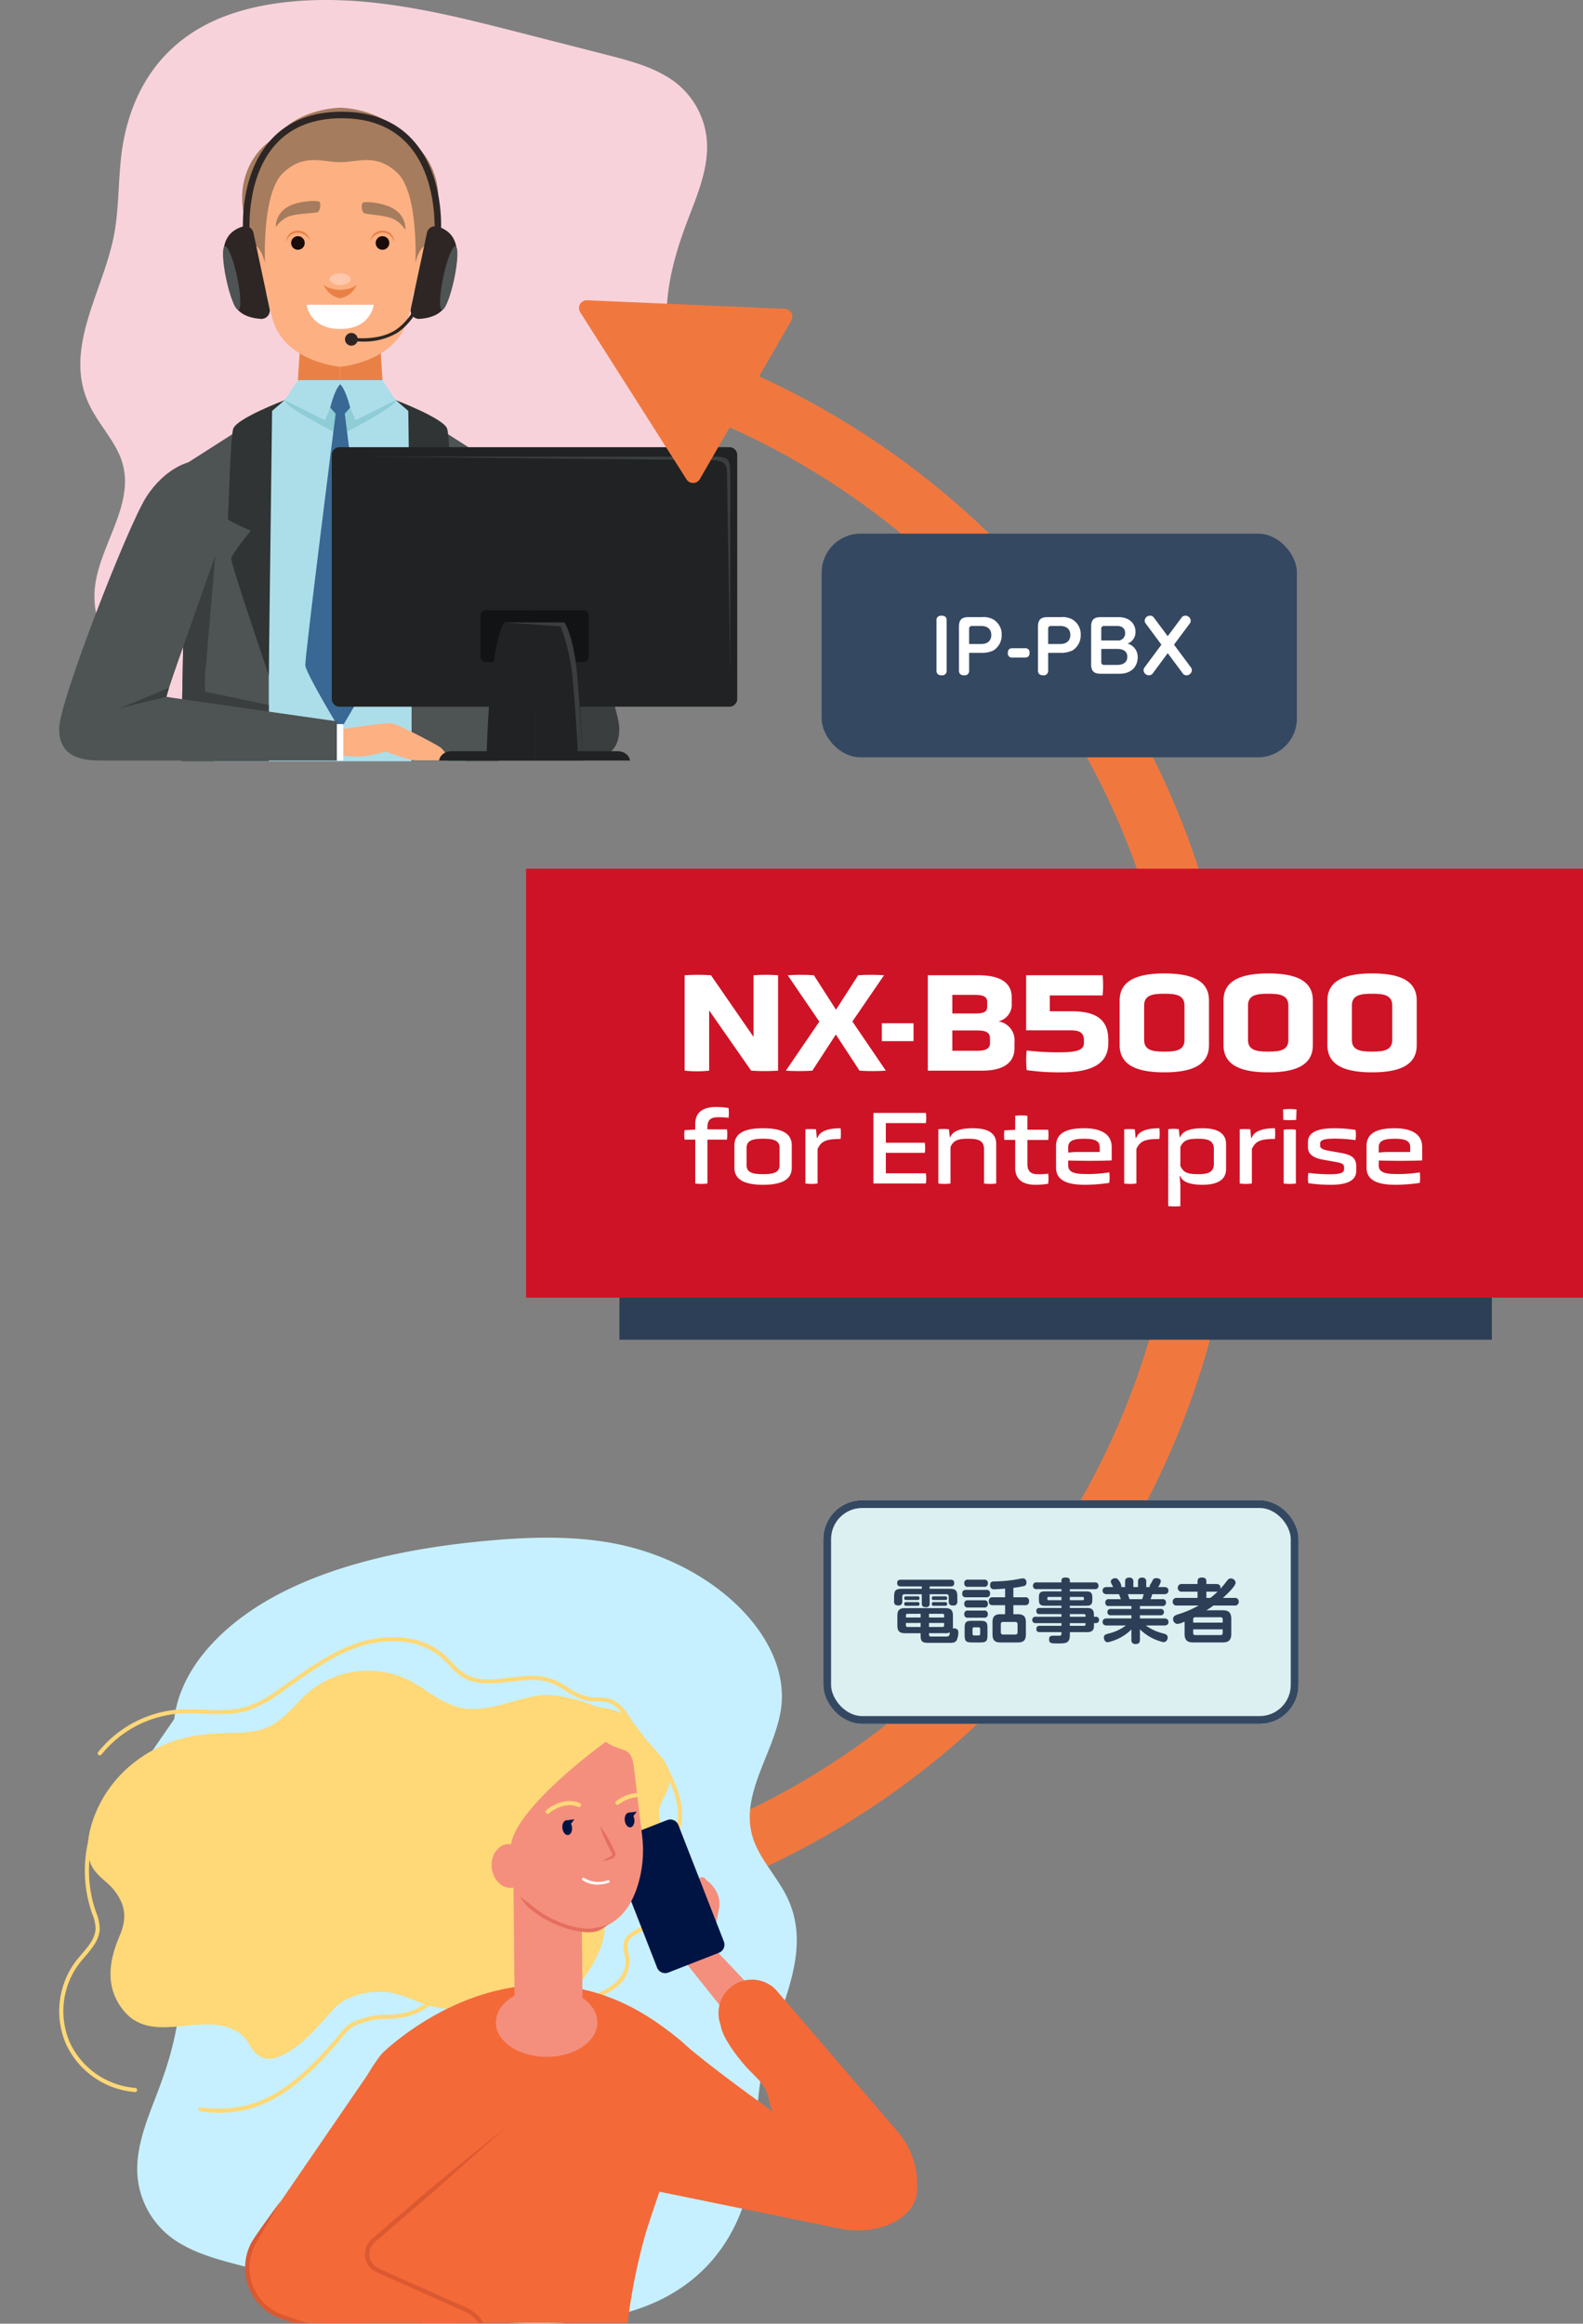 <svg height="597.133" viewBox="0 0 407.039 597.133" width="407.039" xmlns="http://www.w3.org/2000/svg" xmlns:xlink="http://www.w3.org/1999/xlink"><rect x="0" y="0" width="407.039" height="597.133" fill="#808080" stroke="none"/><clipPath id="a"><path d="m0 0h162.804v191.951h-162.804z"/></clipPath><clipPath id="b"><path d="m.157-.096h235v186h-235z"/></clipPath><clipPath id="c"><path d="m0 0h174.343v177.038h-174.343z"/></clipPath><clipPath id="d"><path d="m84.297 0h184.172v484.591h-184.172z"/></clipPath><clipPath id="e"><path d="m0 0h171.317v201.988h-171.317z"/></clipPath><clipPath id="f"><path d="m0 0h234.719v186.8h-234.719z"/></clipPath><clipPath id="g"><path d="m0 0h220.595v233.066h-220.595z"/></clipPath><g transform="translate(17423.273 -4063.433)"><g clip-path="url(#a)" transform="translate(-17402.619 4063.433)"><path d="m152.126 147.652c-1.516 12.759-12.38 23.973-26.921 31.223s-32.471 10.858-50.628 12.425c-9.266.8-18.817 1.085-28.13-.431-25.465-4.145-45.3-23.23-42.561-40.962 1.67-10.821 10.52-21.108 6.614-31.92-1.708-4.729-5.736-8.992-8.036-13.624-7.089-14.278 3.07-28.763 6.058-43.246 1.414-6.86 1.194-13.907 1.978-20.846 1.53-13.464 7.852-27.47 23.537-34.78 10.996-5.122 25.285-6.258 38.933-5.048s26.9 4.58 40 7.927l21.915 5.6c5.422 1.384 10.98 2.823 15.46 5.445a21.018 21.018 0 0 1 10.819 18.658c-.1 6.78-3.026 13.224-5.434 19.683-4.338 11.635-7.056 24.02-2.938 36.1 2.267 6.654 6.544 13.013 8.614 19.688a30.579 30.579 0 0 1 -4.037 26.513z" fill="#f8d2db"/></g><g clip-path="url(#b)" transform="translate(-17423.432 4073.142)"><g clip-path="url(#c)" transform="translate(15.383 17.966)"><path d="m73.036 43.715s6.024 1.455 10.784 8.874 22.257 52.352 22.4 59.351-4.9 8.4-10.64 8.4h-60.753v-10.081s43.393-6.159 43.814-6.3-11.759-33.644-11.759-33.644-8.267-23.575 6.155-26.6" fill="#3a3e3f" transform="translate(37.787 47.43)"/><path d="m86.053 138.734 5.871-85.534s-20.752-15.135-25.055-17.394-12.612 3.816-12.612 3.816-8.309-6.071-12.614-3.816-25.056 17.394-25.056 17.394l5.871 85.535z" fill="#acdeea" transform="translate(17.997 38.304)"/><path d="m34.653 33.582v14.138s14.572-7.35 14.293-8.995-14.293-5.144-14.293-5.144" fill="#8eccd6" transform="translate(37.598 36.436)"/><path d="m34.653 28.8v9.973h10.875l-.571-8.922z" fill="#e98146" transform="translate(37.598 31.246)"/><path d="m34.653 33.582v1.051l3.934 9.239 10.358-5.146-3.417-5.144z" fill="#acdeea" transform="translate(37.598 36.436)"/><path d="m66 136.487c-.169-39.139-1.837-85.9-1.837-85.9l-20.704-13.212v99.112z" fill="#4e5354" transform="translate(47.153 40.551)"/><path d="m41.508 36.049 3.219 2.765.851 67.939s9.789-28.746 9.647-30.005-5.039-7.139-5.039-7.139 6.124-2.66 5.932-3.08-.611-20.437-1.382-23.1-13.227-7.383-13.227-7.383" fill="#303435" transform="translate(45.036 39.112)"/><path d="m42.093 33.582v14.138s-14.572-7.349-14.293-8.994 14.293-5.144 14.293-5.144" fill="#8eccd6" transform="translate(30.158 36.436)"/><path d="m40.312 28.8v9.973h-10.875l.571-8.922z" fill="#e98146" transform="translate(31.939 31.246)"/><path d="m63.146 15.576c-2.788-10.246-14.657-11.676-18.233-11.676s-15.444 1.43-18.233 11.676c-1.9 6.964-2.358 23.959.93 34.809s17.3 11.97 17.3 11.97 14.015-1.122 17.3-11.97 2.825-27.845.93-34.809" fill="#fdb082" transform="translate(27.338 4.229)"/><path d="m27.511 20.212s-1.02-4.283-2.877-3.14-1.954 4.091-.78 9.036 2.775 7.825 4.416 3.15a12.17 12.17 0 0 0 -.759-9.047" fill="#fdb082" transform="translate(25.045 18.312)"/><path d="m23.447 21.438s-.294-3.269.521-3.809 2.116 5.263 2.15 7.514a9.886 9.886 0 0 1 -.267 3.075 42.07 42.07 0 0 0 -.386-5.169 15.577 15.577 0 0 0 -1.465-4.781c-.2-.069-.619 1.524-.555 3.169" fill="#e98146" transform="translate(25.384 19.088)"/><path d="m24.171 23.666a5.539 5.539 0 0 1 -.35-2.275 5.355 5.355 0 0 1 .607-2.577l.094.411a8.319 8.319 0 0 0 -.35 4.441" fill="#e98146" transform="translate(25.846 20.413)"/><path d="m32.089 17.577a1.745 1.745 0 1 0 -1.745 1.7 1.721 1.721 0 0 0 1.745-1.7" fill="#190c09" transform="translate(31.032 17.229)"/><path d="m27.961 18.142s.7-2.467 3.009-2.467a3.5 3.5 0 0 1 3.146 2.056 2.98 2.98 0 0 0 -3.146-2.567c-2.869 0-3.009 2.977-3.009 2.977" fill="#e98146" transform="translate(30.337 16.453)"/><path d="m26.7 18.23a7.867 7.867 0 0 1 3.257-2.706c1.862-.811 6.709-.872 7.462-1.13s.965-2.358.488-2.719-5.75-.332-8.569 1.635a5.957 5.957 0 0 0 -2.638 4.92" fill="#a57c5d" transform="translate(28.968 12.473)"/><path d="m44.793 20.212s1.02-4.283 2.877-3.14 1.954 4.091.78 9.036-2.775 7.825-4.416 3.15a12.17 12.17 0 0 1 .759-9.047" fill="#fdb082" transform="translate(47.153 18.312)"/><path d="m47.277 21.438s.294-3.269-.521-3.809-2.116 5.263-2.15 7.514a9.886 9.886 0 0 0 .267 3.075 42.068 42.068 0 0 1 .386-5.169 15.577 15.577 0 0 1 1.464-4.781c.2-.069.619 1.524.555 3.169" fill="#e98146" transform="translate(48.395 19.088)"/><path d="m45.5 23.666a5.539 5.539 0 0 0 .35-2.275 5.341 5.341 0 0 0 -.609-2.577l-.092.411a8.319 8.319 0 0 1 .35 4.441" fill="#e98146" transform="translate(48.986 20.413)"/><path d="m39.033 17.577a1.745 1.745 0 1 1 1.745 1.7 1.721 1.721 0 0 1 -1.745-1.7" fill="#190c09" transform="translate(42.35 17.229)"/><path d="m44.548 18.142s-.7-2.467-3.009-2.467a3.5 3.5 0 0 0 -3.146 2.056 2.98 2.98 0 0 1 3.146-2.567c2.869 0 3.009 2.977 3.009 2.977" fill="#e98146" transform="translate(41.656 16.453)"/><path d="m48.531 18.781a7.883 7.883 0 0 0 -3.14-2.84c-1.829-.888-6.668-1.151-7.41-1.439s-.865-2.4-.375-2.738 5.759-.092 8.494 1.989a5.958 5.958 0 0 1 2.431 5.027" fill="#a57c5d" transform="translate(40.483 12.627)"/><path d="m36.89 23.212s-3.394-.119-4.3-1.451a5.769 5.769 0 0 0 4.3 3.615 5.766 5.766 0 0 0 4.3-3.615c-.9 1.332-4.3 1.451-4.3 1.451" fill="#e98146" transform="translate(35.361 23.61)"/><path d="m72.985 22.447c-.2-6.088-3.517-12.174-8.794-14.839-5.471-7.514-16.415-7.608-16.415-7.608s-10.942.094-16.416 7.608c-5.275 2.665-8.6 8.751-8.792 14.839s2.638 12.935 2.638 12.935 1.822-.786 3.223 4.472c0 0-.838-17.779 4.593-23.02s10.162-2.834 14.754-2.834 9.324-2.408 14.755 2.831 4.591 23.02 4.591 23.02c1.4-5.258 3.225-4.472 3.225-4.472s2.834-6.847 2.638-12.935" fill="#a57c5d" transform="translate(24.476)"/><path d="m38.764 21.929c0 .836-1.211 1.514-2.7 1.514s-2.7-.678-2.7-1.514 1.213-1.514 2.7-1.514 2.7.678 2.7 1.514" fill="#ffc7ab" transform="translate(36.191 22.15)"/><path d="m42.091 33.582v1.051l-3.934 9.239-10.357-5.146 3.417-5.144z" fill="#acdeea" transform="translate(30.161 36.436)"/><path d="m37.579 136.487v-99.112l-20.706 13.217s-1.67 46.756-1.839 85.9z" fill="#4e5354" transform="translate(16.312 40.551)"/><path d="m35.4 36.049-3.219 2.765-.851 67.939s-9.789-28.746-9.647-30.005 5.037-7.139 5.037-7.139-6.122-2.66-5.93-3.08.611-20.437 1.382-23.1 13.228-7.38 13.228-7.38" fill="#303435" transform="translate(22.556 39.112)"/><path d="m40.493 41.644 1.393-1.544s-1.055-4.547-2.562-6.017c-1.507 1.47-2.562 6.017-2.562 6.017l1.393 1.541s-7.944 62.571-7.8 64.67 8.974 16.636 8.974 16.636 8.834-14.537 8.974-16.636-7.8-64.67-7.8-64.67" fill="#386893" transform="translate(32.927 36.982)"/><path d="m47.541 16.315-4.158 19.509a2.158 2.158 0 0 0 2.256 2.6c2.66-.181 6.372-1.115 7.16-4.814 1.166-5.467 6.069-16.234-2.473-18.909a2.179 2.179 0 0 0 -2.786 1.61" fill="#2d2624" transform="translate(47.018 15.846)"/><path d="m50.6 25.541c-.961 4.508-2.366 8.027-3.14 7.862s-.621-3.953.338-8.459 2.366-8.029 3.14-7.862.623 3.951-.338 8.459" fill="#4e5354" transform="translate(50.959 18.527)"/><path d="m27.971 16.315 4.155 19.509a2.158 2.158 0 0 1 -2.256 2.6c-2.66-.181-6.372-1.115-7.16-4.814-1.166-5.467-6.069-16.234 2.473-18.909a2.181 2.181 0 0 1 2.788 1.61" fill="#2d2624" transform="translate(21.975 15.846)"/><path d="m21.03 25.541c.961 4.508 2.366 8.027 3.14 7.862s.621-3.953-.338-8.459-2.366-8.029-3.14-7.862-.623 3.951.338 8.459" fill="#4e5354" transform="translate(21.914 18.527)"/><g fill="#2d2624"><path d="m22.713 31.258c-.046-.6-1.026-14.724 7.291-23.7 4.339-4.687 10.413-7.064 18.044-7.064s13.723 2.377 18.093 7.064c8.365 8.976 7.475 23.1 7.433 23.7l-1.674-.123c.01-.138.876-14-7-22.439-4.034-4.328-9.7-6.521-16.852-6.521s-12.802 2.195-16.811 6.525c-7.821 8.446-6.862 22.295-6.849 22.434z" transform="translate(24.581 .536)"/><path d="m38.984 33.974a19.774 19.774 0 0 1 -2.984-.206l.138-.828c.063.01 6.672 1.053 11.342-1.97a15.284 15.284 0 0 0 5.411-6.889l.79.279a15.883 15.883 0 0 1 -5.744 7.316 16.771 16.771 0 0 1 -8.955 2.3" transform="translate(39.062 26.127)"/><path d="m38.516 29.4a1.635 1.635 0 1 0 -1.635 1.635 1.635 1.635 0 0 0 1.635-1.635" transform="translate(38.243 30.124)"/></g><path d="m39.141 24.282h-8.624s.686 6.24 8.624 6.24 8.624-6.24 8.624-6.24z" fill="#fff" transform="translate(33.111 26.345)"/><path d="m34.241 77.622s12.633-2.069 14.243-1.722 9.877 4.618 12.024 5.948a4.726 4.726 0 0 1 2.218 3.609h-8.678a63.213 63.213 0 0 1 -7.174-2.314c-3.394.769-6.584 2.1-12.633.63z" fill="#fdb082" transform="translate(37.151 82.311)"/><path d="m135.865 41.842h-100.246a2 2 0 0 0 -2 2.006v62.675a2 2 0 0 0 2 2.006h100.246a2.005 2.005 0 0 0 2.006-2.006v-62.675a2.007 2.007 0 0 0 -2.006-2.006" fill="#202223" transform="translate(36.472 45.398)"/><path d="m37.307 43.012h90.812a7.026 7.026 0 0 1 2.318.25c.563.315 1.628.188 1.628 3.509v52.389s-.792-49.881-.834-51.72-.169-3.426-3.636-3.509-90.288-.919-90.288-.919" fill="#3a3e3f" transform="translate(40.478 46.661)"/><path d="m65.861 65.483v-3.534h-12.572a1.341 1.341 0 0 0 -1.341 1.341v10.616a1.341 1.341 0 0 0 1.341 1.341h6.449z" fill="#121314" transform="translate(56.363 67.214)"/><path d="m58.621 65.483v-3.534h12.572a1.341 1.341 0 0 1 1.341 1.341v10.616a1.341 1.341 0 0 1 -1.341 1.341h-6.448z" fill="#121314" transform="translate(63.603 67.214)"/><path d="m71.4 63.445v35.489h-24.561s.315-2.417 3.411-2.417h8.872s.578-26.458 4.462-33.072z" fill="#202223" transform="translate(50.82 68.837)"/><path d="m58.621 63.445v35.489h24.565s-.315-2.417-3.411-2.417h-8.875s-.578-26.458-4.462-33.072z" fill="#202223" transform="translate(63.603 68.837)"/><path d="m54.87 63.445h15.475s2.448 3.378 3.344 13.865 1.286 19.207 1.286 19.207h-1.165s-.684-12.017-1.366-19.109a52.178 52.178 0 0 0 -3.044-12.956z" fill="#3a3e3f" transform="translate(59.533 68.837)"/><path d="m33.183 43.715s-6.024 1.455-10.783 8.874-22.258 52.352-22.4 59.351 4.9 8.4 10.64 8.4h60.75v-10.081s-43.39-6.159-43.811-6.298 11.759-33.646 11.759-33.646 8.267-23.575-6.155-26.6" fill="#4e5354" transform="translate(0 47.43)"/><path d="m0 0h1.668v9.374h-1.668z" fill="#fff" transform="translate(71.392 158.397)"/><path d="m15.418 78.671 8.269-23.494s-1.993 23.469-2.414 28.439a37.537 37.537 0 0 0 -.209 6.578l16.371 3.43v1.708l-22.272-3.2z" fill="#3a3e3f" transform="translate(16.453 59.866)"/><path d="m19.748 73.831s-12.737 3.008-12.529 3.079 13.19-5.425 13.19-5.425z" fill="#3a3e3f" transform="translate(7.83 77.56)"/></g></g><g clip-path="url(#d)" transform="translate(-17340.297 4100.044)"><g fill="none" transform="translate(-186.208 41.13)"><path d="m210.887 0c116.469 0 210.886 94.417 210.886 210.887s-94.417 210.886-210.886 210.886-210.887-94.417-210.887-210.886 94.417-210.887 210.887-210.887z"/><path d="m210.887 15c-108.012 0-195.887 87.874-195.887 195.887 0 108.012 87.874 195.887 195.887 195.887 108.012 0 195.887-87.874 195.887-195.887 0-108.012-87.874-195.887-195.887-195.887m0-15c116.469 0 210.887 94.417 210.887 210.887 0 116.469-94.417 210.887-210.887 210.887-116.469 0-210.887-94.417-210.887-210.887 0-116.469 94.417-210.887 210.887-210.887z" fill="#f0783f"/></g></g><g clip-path="url(#e)" transform="translate(-17389.715 4458.579)"><path d="m11.236 46.615c1.6-13.427 13.027-25.227 28.329-32.855s34.169-11.426 53.276-13.073c9.749-.84 19.8-1.142 29.6.453 26.8 4.362 47.665 24.446 44.786 43.1-1.757 11.387-11.07 22.212-6.96 33.589 1.8 4.977 6.036 9.462 8.456 14.337 7.46 15.022-3.23 30.261-6.374 45.5-1.489 7.219-1.257 14.635-2.086 21.937-1.61 14.168-8.263 28.906-24.768 36.6-11.566 5.391-26.6 6.585-40.963 5.312s-28.3-4.82-42.093-8.34l-23.06-5.889c-5.706-1.456-11.554-2.971-16.268-5.729a22.118 22.118 0 0 1 -11.386-19.628c.111-7.136 3.185-13.916 5.718-20.712 4.564-12.243 7.425-25.276 3.092-37.992-2.386-7-6.886-13.694-9.064-20.718a32.18 32.18 0 0 1 4.248-27.9z" fill="#c6f0ff"/></g><g clip-path="url(#f)" transform="translate(-17418 4473.565)"><g clip-path="url(#g)" transform="translate(9.951 10.558)"><g fill="#ffd878"><path d="m104.544 97.673a.533.533 0 0 1 -.067-1.062 145.426 145.426 0 0 0 25.288-5.626 21.316 21.316 0 0 0 7.112-3.36c1.715-1.4 3.423-3.857 3.072-6.569a11.8 11.8 0 0 0 -.239-1.2 6.882 6.882 0 0 1 -.264-2.528c.333-2.406 2.539-3.471 4.672-4.5 1.717-.83 3.492-1.687 4.191-3.22.682-1.495.182-3.167-.346-4.937a16.192 16.192 0 0 1 -.717-3.15c-.284-3.181 1.4-5.93 3.033-8.588a25.127 25.127 0 0 0 2.53-4.88c1.979-5.841-.97-12.052-4.161-17.912a.534.534 0 0 1 .938-.51c3.3 6.068 6.35 12.515 4.233 18.765a25.924 25.924 0 0 1 -2.632 5.1c-1.61 2.626-3.132 5.106-2.88 7.937a15.4 15.4 0 0 0 .678 2.938c.561 1.882 1.142 3.826.294 5.686-.858 1.883-2.81 2.825-4.7 3.737-1.965.949-3.823 1.847-4.078 3.686a6 6 0 0 0 .246 2.14 12.689 12.689 0 0 1 .258 1.3 8.644 8.644 0 0 1 -3.456 7.532 22.168 22.168 0 0 1 -7.461 3.548 146.481 146.481 0 0 1 -25.474 5.667.514.514 0 0 1 -.07 0" transform="translate(5.646 1.594)"/><path d="m39.323 119.522a35.647 35.647 0 0 1 -4.883-.348.534.534 0 0 1 -.455-.6.543.543 0 0 1 .6-.455c14.253 1.973 23.531-4.933 33.869-16.711.691-.788 1.221-1.44 1.673-2 1.739-2.142 2.388-2.944 6.258-4.236a22.073 22.073 0 0 1 5.977-.843 27.911 27.911 0 0 0 4.5-.463c7.045-1.522 11.582-8.148 15.626-14.8l7.486-12.317c.969-1.593 1.818-3.152 1.585-4.716-.382-2.54-3.257-3.827-6.168-4.927-1.936-.732-6.385-2.835-5.9-6.575a.534.534 0 0 1 1.058.137c-.4 3.068 3.9 4.938 5.221 5.439 2.371.9 6.34 2.4 6.845 5.767.287 1.917-.654 3.662-1.726 5.427l-7.486 12.318c-4.164 6.853-8.854 13.678-16.314 15.29a28.676 28.676 0 0 1 -4.677.486 20.88 20.88 0 0 0 -5.691.79c-3.575 1.193-4.083 1.821-5.768 3.9-.46.565-1 1.229-1.7 2.028-9.357 10.66-17.885 17.413-29.934 17.413" transform="translate(1.845 2.718)"/><path d="m138.5 19c2.313 1.51 3.713 4.036 5.458 6.178 2.761 3.387 6.808 6.7 6.252 11.035-.39 3.042-3.1 5.62-2.755 8.667a20.186 20.186 0 0 1 .389 2.386c-.018 2.009-1.858 3.451-3.48 4.637-2.522 1.842-5.152 4.223-5.27 7.344-2.863-1.416-3.921-5.051-3.69-8.238s1.419-6.237 1.742-9.416-.5-6.827-3.226-8.486c-1.65-1-3.832-1.18-5.1-2.639-1.717-1.982-.759-5.024.279-7.433a3.291 3.291 0 0 1 -4.1-2.6c-.719-5.791 11.001-3.071 13.501-1.435" transform="translate(6.784 .918)"/><path d="m123.144 14.517c-6.9.963-13.671 4.694-20.462 3.148-4.99-1.135-8.869-4.919-13.448-7.179a23.876 23.876 0 0 0 -25.242 3.022c-3.562 2.993-6.278 7.1-10.51 9.076-3.655 1.7-7.874 1.539-11.917 1.672-1.716.056-3.442.179-5.162.377-12.265 1.412-23.083 9.132-27.616 20.619-.327.827-.62 1.666-.872 2.522-1.07 3.627-1.651 8.321.668 11.594 1.429 2.014 3.648 3.313 5.174 5.262 3.051 3.895 3.257 7.319 1.39 11.711-2.407 5.664-3.656 11.759-.247 17.391 7.47 12.341 21.507.885 31.2 7.683 1.908 1.339 2.311 3.179 3.8 4.8 2.836 3.091 6.455 1.415 9.337-.463 4.078-2.657 7.28-6.524 10.5-10.111a15.872 15.872 0 0 1 3.3-2.8 19.016 19.016 0 0 1 9.2-2.115c4.617-.115 8.782 2.549 13.243 3.728a21.125 21.125 0 0 0 12.884-.705c4.938-1.905 9.883-5.755 14.928-4.143 1.427.457 2.719 1.34 4.2 1.559 3.448.507 6.255-2.611 8.113-5.519 2.933-4.588 5.427-10.1 3.856-15.3-1.477-4.879-6.4-9.352-4.611-14.13 1.074-2.877 4.2-4.377 6.414-6.53a12.564 12.564 0 0 0 3.78-8.819 8.328 8.328 0 0 1 .324-3.33 10.334 10.334 0 0 1 1.979-2.432c10.653-12.136-15.603-21.787-24.203-20.588" transform="translate(.379 .444)"/><path d="m146.98 30.793a10.79 10.79 0 0 0 -1.779-3.574q-1.347-2.029-2.693-4.058a12.267 12.267 0 0 0 -2.749-3.244c-1.983-1.465-4.662-1.671-7.179-1.713-2.5-.042-7.883-1.166-10.377-1-4.533.3-9.186 2.368-13.3 4.272s-4.786 4.985-6.171 9.165c-.868 2.623-.616 5.9 1.659 7.514a8.045 8.045 0 0 0 3.282 1.183 26.1 26.1 0 0 0 10.935-.383c3-.755 5.873-2.045 8.938-2.493a16.427 16.427 0 0 1 13.579 4.276 6.146 6.146 0 0 0 2.94 2.045c3.084.547 1.82-3.192 1.953-4.644.226-2.464 1.5-4.846.961-7.347" transform="translate(5.552 .933)"/><path d="m9.935 30.389a.534.534 0 0 1 -.417-.866 29.526 29.526 0 0 1 20.714-10.923 58.542 58.542 0 0 1 6.581.028c3.815.159 7.42.309 10.9-.762a30.121 30.121 0 0 0 8.174-4.458c.833-.58 1.663-1.167 2.494-1.754 5.544-3.914 11.275-7.966 17.809-10.154 6.754-2.256 16.255-2.568 22.665 3.335.577.53 1.121 1.107 1.646 1.664a17.424 17.424 0 0 0 2.93 2.678c3.382 2.248 7.516 1.756 11.891 1.235 3.689-.439 7.5-.892 10.96.376a22.956 22.956 0 0 1 4.063 2.14 14.974 14.974 0 0 0 5.426 2.441 15.249 15.249 0 0 0 2.123.124 10.414 10.414 0 0 1 3.522.458 9.439 9.439 0 0 1 4.187 3.774 38.919 38.919 0 0 1 4.824 9.549.533.533 0 1 1 -1.008.346 37.87 37.87 0 0 0 -4.694-9.287 8.509 8.509 0 0 0 -3.678-3.381 9.43 9.43 0 0 0 -3.168-.391 16.563 16.563 0 0 1 -2.271-.137 15.989 15.989 0 0 1 -5.824-2.586 22.171 22.171 0 0 0 -3.869-2.047c-3.221-1.181-6.9-.743-10.468-.318-4.374.522-8.9 1.06-12.607-1.405a18.386 18.386 0 0 1 -3.115-2.838c-.512-.543-1.043-1.1-1.593-1.612-6.067-5.585-15.139-5.267-21.605-3.104-6.383 2.135-12.049 6.142-17.527 10.015q-1.249.884-2.5 1.759a31.013 31.013 0 0 1 -8.469 4.6c-3.658 1.126-7.523.965-11.263.809a57.93 57.93 0 0 0 -6.461-.031 28.442 28.442 0 0 0 -19.953 10.52.534.534 0 0 1 -.417.2" transform="translate(.51)"/><path d="m19.508 115.106a21.429 21.429 0 0 1 -17.752-12.306 21.424 21.424 0 0 1 2.59-21.415c.45-.577.937-1.146 1.426-1.718 1.756-2.053 3.573-4.175 3.581-6.713a10.931 10.931 0 0 0 -.86-3.654l-.226-.638a33.465 33.465 0 0 1 9.333-35.262.533.533 0 1 1 .7.8 32.375 32.375 0 0 0 -9.023 34.115l.221.628a11.893 11.893 0 0 1 .924 4.013c-.009 2.931-1.956 5.205-3.838 7.4-.48.56-.955 1.116-1.395 1.681a20.329 20.329 0 0 0 -2.46 20.322 20.327 20.327 0 0 0 16.813 11.681.534.534 0 0 1 -.034 1.066" transform="translate(0 1.806)"/></g><path d="m46.79 227.554h14.039l11.071-41.689c4.217-15.882 8.438-31.783 11.734-47.682 1.708-8.242 3.177-16.645 2.584-24.3-.512-6.612-2.163-17.1-7.45-9.932-4.724 6.407-10.411 23.756-9.813 30.58.268 3.056 1.032 5.985.4 9.289-1.216 6.4-7.153 11.791-8.253 18.186-.959 5.579 2.15 9.954.916 15.547-1.426 6.47-7.905 11.291-9.381 17.761-.894 3.917.3 7.538-.812 11.443-1.625 5.722-7.825 10.943-6.972 16.038.309 1.839 1.557 3 1.937 4.759" fill="#f46938" transform="translate(2.43 5.512)"/><path d="m120.847 228.462a19.02 19.02 0 0 0 19.032-18.868 87.562 87.562 0 0 1 .478-9.789c2.044-17.225 2.145-32.247 7.628-51.332 1.77-6.162 14.725-41.728 12.764-45.363-1.305-2.408-6.929-6.536-9.16-8.122-33.223-23.637-63.744.493-70.4 6.43a13.231 13.231 0 0 0 -2.339 2.7 38.184 38.184 0 0 0 -4.788 12.029c.1 24.254-7.514 47.365-12.825 70.8-2.54 11.2-2.64 22.608-6.243 33.58-.873 2.658-1.663 5.282-2.346 7.935z" fill="#f46938" transform="translate(2.858 4.604)"/><path d="m151.18 77.5 16.055 20.157 7.121-6.682-16.268-17.22z" fill="#f48f7d" transform="translate(8.207 4.004)"/><path d="m159.641 76.529c.263-1.223.607-2.414.835-3.588l1.243-6.157a6.729 6.729 0 0 0 -1.209-5.378 7.233 7.233 0 0 0 -2.055-2.077 1.242 1.242 0 0 0 -.834-.714 1.187 1.187 0 0 0 -1.18.414l.019-.081a1.191 1.191 0 1 0 -2.32-.535l-1.614 7.009a6.535 6.535 0 0 0 -.906.177l1.482-6.437a1.191 1.191 0 0 0 -2.321-.535l-2.169 9.418a1.178 1.178 0 0 0 -.011.425 6.321 6.321 0 0 0 -.18.646 1.282 1.282 0 1 0 -2.343 1.044l2.6 5.81a11.218 11.218 0 0 0 4.209 3.774c3.252 1.528 5.707 1.632 6.75-3.217" fill="#f48f7d" transform="translate(7.924 3.121)"/><path d="m153.893 100.862s8.382 7.209 27.053 20.2c2.832 1.97 1.368.09-.769-2.619l-16.592-21.028a8.6 8.6 0 0 1 12.84-11.4l31.631 36.818a20.982 20.982 0 0 1 4.726 14.884c-.293 7.343-10.28 11.775-20.056 9.721l-49.38-10.115z" fill="#f46938" transform="translate(7.782 4.532)"/><path d="m168.4 105.973c1.784 1.864 3.878 3.588 4.793 6 .725 1.91.712 4.231 2.193 5.638 1.091 1.036 2.874 1.429 3.425 2.83.736 1.87-1.293 4.281-.02 5.837 2.006-1.669 3.931-4.208 3.063-6.668a7.4 7.4 0 0 0 -1.64-2.376c-6.911-7.685-12.162-16.36-18.478-24.424-2.233 2.8 4.8 11.212 6.665 13.164" fill="#f46938" transform="translate(8.756 5.038)"/><path d="m132.6 94.366c0 4.9-5.844 8.864-13.054 8.864s-13.053-3.968-13.053-8.864 5.844-8.864 13.053-8.864 13.054 3.968 13.054 8.864" fill="#f48f7d" transform="translate(5.781 4.642)"/><path d="m117.275 175.485-27.651-11.464-2.294 8.772 24.861 9.521z" fill="#f48f7d" transform="translate(4.741 8.904)"/><path d="m127.911 188.786.066.054a1.218 1.218 0 1 0 1.533-1.892l-5.717-4.627a6.808 6.808 0 0 0 .244-.912l5.25 4.25a1.218 1.218 0 1 0 1.533-1.893l-7.684-6.218a1.2 1.2 0 0 0 -.384-.2 6.559 6.559 0 0 0 -.514-.455 1.311 1.311 0 1 0 .092-2.621l-6.507-.215a1.3 1.3 0 0 0 -1.285.976 8.221 8.221 0 0 0 -4.072 1.2c-3.226 1.76-4.06 4.512-.072 7.647 1 .79 1.945 1.642 2.922 2.376l5.1 3.905a6.881 6.881 0 0 0 5.484 1.3 7.411 7.411 0 0 0 2.831-.956 1.271 1.271 0 0 0 1.03-.446 1.213 1.213 0 0 0 .148-1.27" fill="#f48f7d" transform="translate(5.847 9.449)"/><path d="m113.042 119.664c-.894.371-24.006 20.245-34.781 29.533a4.558 4.558 0 0 0 1.12 7.616l22.803 10.187a8.346 8.346 0 0 1 -6.037 15.539l-41.129-13.68a13.387 13.387 0 0 1 -7.318-19.491l32.815-47.828z" fill="#f46938" transform="translate(2.489 5.512)"/><path d="m113.071 119.1c-1.748 1.333-3.364 2.832-5.03 4.266l-4.945 4.368-9.853 8.778-10.009 8.6-2.5 2.153-1.25 1.076c-.409.356-.862.727-1.178 1.057a4.025 4.025 0 0 0 -.076 5.3 6.319 6.319 0 0 0 2.577 1.576l3.012 1.344 6.024 2.691 12.048 5.381a9.9 9.9 0 0 1 2.939 1.823 8.906 8.906 0 0 1 -2.384 14.669 9.067 9.067 0 0 1 -6.831.2l-25.041-8.33-12.52-4.172-3.13-1.041-1.593-.634c-.5-.276-1.017-.528-1.5-.828a13.887 13.887 0 0 1 -4.953-18.111c1.065-2 7.62-10.862 7.62-10.862-2.2 3.794-4.521 7.587-6.633 11.368a12.851 12.851 0 0 0 4.557 16.665c.448.275.924.5 1.383.762l1.473.584 3.13 1.042 12.521 4.164 25.041 8.33a7.946 7.946 0 0 0 6.027-.156 7.8 7.8 0 0 0 3.883-10.366 7.974 7.974 0 0 0 -4.437-4.1l-12.053-5.379-6.024-2.69-3.012-1.345c-.514-.242-.975-.408-1.534-.714a4.778 4.778 0 0 1 -1.433-1.152 5.12 5.12 0 0 1 .1-6.768c.447-.464.853-.781 1.271-1.149l1.249-1.076 2.5-2.153 10.008-8.6 10.214-8.362 5.129-4.155c1.726-1.362 3.4-2.791 5.21-4.05" fill="#db5931" transform="translate(2.461 6.466)"/><path d="m135.994 49.7 13.018-5.086a2.228 2.228 0 0 1 2.887 1.264l11.701 29.942a2.229 2.229 0 0 1 -1.265 2.888l-13.018 5.086a2.228 2.228 0 0 1 -2.887-1.265l-11.7-29.94a2.229 2.229 0 0 1 1.265-2.888" fill="#001443" transform="translate(7.305 2.414)"/><path d="m134.542 25.537-.224.162c-2.32 1.694-22.181 16.429-24.071 25.9l.8 6.8c1.218 10.289 9.608 16.793 18.8 15.7 6.566-.777 10.4-4.431 12.636-10.773a30.573 30.573 0 0 0 1.4-13.8l-2.074-17.3c-.7-5.931-2.988-3.726-7.274-6.7" fill="#f48f7d" transform="translate(5.985 1.386)"/><path d="m126.084 56.058-13.173.119a1.684 1.684 0 0 0 -.178.012 2.674 2.674 0 0 0 -1.942 2.853l.271 29.634a8.73 8.73 0 0 0 8.844 8.653 8.95 8.95 0 0 0 .967-.065 8.722 8.722 0 0 0 7.652-8.745l-.27-29.635a3.319 3.319 0 0 0 -.724-2.082 1.882 1.882 0 0 0 -1.446-.742" fill="#f48f7d" transform="translate(6.014 3.043)"/><path d="m125.189 46.4c.129 1.045-.317 1.961-1 2.044s-1.335-.7-1.463-1.741.317-1.961 1-2.044 1.335.695 1.463 1.741" fill="#001443" transform="translate(6.661 2.424)"/><path d="m123.673 44.672 2.093-.258-1.131 1.45z" fill="#001443" transform="translate(6.714 2.411)"/><path d="m140.4 44.525c.129 1.045-.317 1.961-1 2.044s-1.335-.7-1.463-1.741.317-1.961 1-2.044 1.335.695 1.463 1.741" fill="#001443" transform="translate(7.487 2.322)"/><path d="m138.885 42.8 2.093-.258-1.131 1.45z" fill="#001443" transform="translate(7.539 2.309)"/><path d="m109.491 50.47c-2.571.3-4.359 3.063-3.993 6.161s2.747 5.363 5.32 5.06 4.359-3.063 3.993-6.16-2.747-5.364-5.32-5.061" fill="#f48f7d" transform="translate(5.724 2.738)"/><path d="m131.862 45.983a33.716 33.716 0 0 1 3.075 5.07l.644 1.331.152.337a1.31 1.31 0 0 1 .13.518 1.173 1.173 0 0 1 -.43.957 2.635 2.635 0 0 1 -.78.335l-.708.222c-.478.136-.954.275-1.448.376.412-.29.84-.541 1.268-.794l.648-.362a2.924 2.924 0 0 0 .54-.317.5.5 0 0 0 .1-.369.51.51 0 0 0 -.074-.188l-.18-.323-.687-1.308a33.722 33.722 0 0 1 -2.251-5.487" fill="#e56e5e" transform="translate(7.158 2.496)"/><path d="m135.119 70.372a10.675 10.675 0 0 1 -2.795 1.749 9.605 9.605 0 0 1 -3.338.249 23.052 23.052 0 0 1 -6.342-1.528 27.788 27.788 0 0 1 -5.763-3.016l-1.316-.964c-.414-.353-.848-.684-1.254-1.046l-1.027-1.28q-.474-.669-.913-1.349.647.5 1.258 1.011l1.3.928 1.208 1.007 1.269.93a26.844 26.844 0 0 0 5.572 2.916 22.163 22.163 0 0 0 6.079 1.469 8.44 8.44 0 0 0 3.018-.224 13.622 13.622 0 0 0 3.045-.852" fill="#e56e5e" transform="translate(6.1 3.43)"/><path d="m119.154 43.244a.533.533 0 0 1 -.352-.933c.172-.152 4.273-3.689 8.638-1.8a.534.534 0 0 1 -.425.979c-3.741-1.625-7.472 1.587-7.509 1.619a.532.532 0 0 1 -.352.132" fill="#ffd878" transform="translate(6.439 2.169)"/><path d="m131.48 60.422a6.661 6.661 0 0 1 -3.814-1.137.347.347 0 1 1 .39-.574 6.952 6.952 0 0 0 6.082.578.347.347 0 0 1 .21.662 9.606 9.606 0 0 1 -2.868.47" fill="#fff" transform="translate(6.922 3.184)"/><path d="m136.2 41.045a.533.533 0 0 1 -.337-.947 10.124 10.124 0 0 1 6.075-2.12.533.533 0 0 1 .511.554.514.514 0 0 1 -.556.512 9.1 9.1 0 0 0 -5.356 1.881.529.529 0 0 1 -.337.12" fill="#ffd878" transform="translate(7.365 2.061)"/></g></g><path d="m-17264 4391.636h224.331v16.074h-224.331z" fill="#2d3f57"/><path d="m0 0h271.765v110.238h-271.765z" fill="#cf1326" transform="translate(-17288 4286.665)"/><g fill="#dceff1" stroke="#354862" stroke-linecap="round" stroke-linejoin="round" stroke-width="2"><rect height="57.479" rx="10" stroke="none" width="122.203" x="-17211.58" y="4448.947"/><rect fill="none" height="55.479" rx="9" width="120.203" x="-17210.58" y="4449.947"/></g><rect fill="#354862" height="57.479" rx="10" width="122.203" x="-17212" y="4200.567"/><path d="m7.686-.594c0 1.962.576 2.016 2.574 2.016h4.34c1.26 0 1.872 0 2.322-.594a4.872 4.872 0 0 0 .466-2.128c0-1.152-1.278-1.026-1.44-.99a3.754 3.754 0 0 0 .052-.716v-2.556c0-1.476-.63-1.944-1.962-1.944h-10.366c-1.26 0-1.962.4-1.962 1.944v2.5c0 1.368.468 2 1.962 2h4.014zm6.048-3.1v.594a.376.376 0 0 1 -.414.432h-3.474v-1.022zm-9.4 1.026a.389.389 0 0 1 -.428-.432v-.59h3.78v1.026zm-.414-2.43v-.522a.376.376 0 0 1 .414-.432h3.352v.954zm5.922-.954h3.478a.376.376 0 0 1 .414.432v.522h-3.888zm0 4.986h4.198a2.341 2.341 0 0 0 1.188-.216c-.144 1.082-.328 1.082-1.278 1.082h-3.564c-.162 0-.54-.018-.54-.468zm.162-10.008h4.3c.432 0 .612.216.612.63v1.244c0 .7.324 1.026 1.17 1.026 1.044 0 1.044-.774 1.044-1.026v-1.134c0-1.764-.414-2.142-2.16-2.142h-4.962v-.612h5.4c.666 0 .918-.252.918-.864 0-.7-.414-.846-.918-.846h-12.816c-.5 0-.936.144-.936.864 0 .81.594.846.936.846h5.4v.612h-4.986c-1.764 0-2.142.4-2.142 2.142v1.134c0 .756.36 1.008 1.116 1.008a.888.888 0 0 0 .99-1.008v-1.24c0-.414.18-.63.612-.63h4.41v2.34c0 .666.252.972 1.062.972a.839.839 0 0 0 .954-.972zm-6.048.54c-.432 0-.486.216-.486.5 0 .378.27.432.486.432h2.956c.378 0 .486-.162.486-.486a.417.417 0 0 0 -.486-.45zm0 1.476c-.432 0-.486.216-.486.5 0 .414.288.45.486.45h2.956c.4 0 .486-.2.486-.5 0-.414-.306-.45-.486-.45zm7.092-1.476c-.414 0-.486.216-.486.5 0 .414.306.432.486.432h2.992c.4 0 .486-.2.486-.5 0-.4-.324-.432-.486-.432zm0 1.476c-.432 0-.486.216-.486.5 0 .414.288.45.486.45h2.97c.432 0 .5-.216.5-.5 0-.36-.252-.45-.5-.45zm21.568 7.726a.536.536 0 0 1 -.616.612h-3.074a.536.536 0 0 1 -.612-.612v-2.016a.536.536 0 0 1 .612-.612h3.074a.551.551 0 0 1 .612.612zm-7.74-1.044c0-1.548-.324-1.872-1.872-1.872h-2.104c-1.566 0-1.89.342-1.89 1.872v1.8c0 1.53.324 1.89 1.872 1.89h2.142c1.566 0 1.854-.378 1.854-1.89zm6.66-10.35a21.413 21.413 0 0 0 2.844-.486.856.856 0 0 0 .522-.846c0-.18-.036-1.08-.9-1.08a1.833 1.833 0 0 0 -.486.036 36.534 36.534 0 0 1 -7 .738c-.378.018-.954.072-.954.936 0 1.08.792 1.08 1.044 1.08.522 0 1.476-.072 2.808-.18v2.228h-3.15a.9.9 0 0 0 -1.028 1.03.9.9 0 0 0 1.026 1.008h3.15v2.322h-1.17c-1.4 0-2.07.5-2.07 2.088v3.078c0 1.638.72 2.088 2.07 2.088h4.428c1.386 0 2.088-.486 2.088-2.088v-3.078c0-1.566-.666-2.088-2.088-2.088h-1.134v-2.322h3.006a.908.908 0 0 0 1.026-1.026.9.9 0 0 0 -1.026-1.012h-3.006zm-8.536 11.808a.39.39 0 0 1 -.432.432h-1.1a.387.387 0 0 1 -.432-.432v-1.224c0-.252.09-.432.432-.432h1.1a.381.381 0 0 1 .432.432zm-3.132-13.9a.827.827 0 0 0 -.954.936.822.822 0 0 0 .954.9h4.14a.839.839 0 0 0 .972-.918.839.839 0 0 0 -.972-.918zm-.5 2.628c-.414 0-.972.072-.972.954a.833.833 0 0 0 .972.936h5.2c.414 0 .972-.072.972-.954a.833.833 0 0 0 -.972-.936zm.5 2.664a.83.83 0 0 0 -.954.936.827.827 0 0 0 .954.918h4.14a.839.839 0 0 0 .972-.936.839.839 0 0 0 -.972-.918zm0 2.646a.827.827 0 0 0 -.954.918.827.827 0 0 0 .954.918h4.1c.306 0 1.008 0 1.008-.918a.839.839 0 0 0 -.972-.918zm32.386 3.226h.486a.775.775 0 0 0 .828-.828.767.767 0 0 0 -.828-.81h-.486v-.54c0-1.4-.738-1.71-1.728-1.71h-4.464v-.576h4.194c1.188 0 1.584-.324 1.584-1.566v-.558c0-1.206-.432-1.566-1.584-1.566h-4.194v-.576h6.408a.817.817 0 0 0 .954-.864.823.823 0 0 0 -.954-.864h-6.408v-.488c0-.648-.486-.774-1.188-.774-.5 0-.972.162-.972.774v.486h-6.372a.817.817 0 0 0 -.954.864.817.817 0 0 0 .954.864h6.37v.576h-4.21c-1.206 0-1.584.342-1.584 1.566v.558c0 1.26.4 1.566 1.584 1.566h4.21v.576h-5.632a.72.72 0 0 0 -.828.792.724.724 0 0 0 .828.774h5.632v.684h-6.57a.8.8 0 0 0 -.936.81.8.8 0 0 0 .936.828h6.57v.7h-5.56c-.63 0-.882.216-.882.864 0 .756.63.756.882.756h5.56v.346c0 .36-.108.576-.468.576h-1.532c-.594 0-1.17 0-1.17.9 0 1.08.486 1.08 2.358 1.08 1.818 0 2.97 0 2.97-2.106v-.792h4.464c1.008 0 1.728-.378 1.728-1.476zm-11.628-5.886c-.36 0-.36-.2-.36-.522 0-.234.144-.324.36-.324h3.274v.846zm5.436-.846h3.238c.378 0 .378.18.378.522 0 .27-.162.324-.378.324h-3.24zm3.618 4.41a.377.377 0 0 1 .414.432v.252h-4.032v-.684zm.414 2.592a.376.376 0 0 1 -.414.432h-3.618v-.7h4.032zm9.162-9.54a.635.635 0 0 0 .054-.252 2.946 2.946 0 0 0 -.54-1.26c-.324-.5-.54-.756-1.062-.756-.54 0-1.116.36-1.116.846 0 .27.072.4.612 1.422h-1.62c-.18 0-1.1 0-1.1.918 0 .81.72.918 1.1.918h3.1a12.354 12.354 0 0 1 .486 1.278h-3.046a.828.828 0 0 0 -.954.882.817.817 0 0 0 .954.882h5.76v.756h-5.256a.79.79 0 0 0 -.918.81.782.782 0 0 0 .918.81h5.256v.81h-6.3c-.216 0-1.1 0-1.1.9 0 .756.594.918 1.1.918h4.878a11.8 11.8 0 0 1 -4.176 2c-1.1.288-1.476.432-1.476 1.08 0 .306.162 1.224 1.008 1.224a12.261 12.261 0 0 0 6.066-3.276v2.626a.965.965 0 0 0 1.026 1.116c.81 0 1.17-.306 1.17-1.116v-2.664a13.019 13.019 0 0 0 2.92 2.124 12.06 12.06 0 0 0 3.114 1.17 1.138 1.138 0 0 0 1.1-1.188c0-.756-.54-.9-1.4-1.116a12.712 12.712 0 0 1 -4.212-1.98h4.734c.2 0 1.08 0 1.08-.9 0-.756-.576-.918-1.08-.918h-6.256v-.81h5.256a.8.8 0 0 0 .918-.81.79.79 0 0 0 -.918-.81h-5.256v-.756h5.742a.828.828 0 0 0 .954-.882.817.817 0 0 0 -.954-.882h-3.006a10.188 10.188 0 0 0 .432-1.278h3.078c.828 0 1.08-.468 1.08-.918 0-.828-.7-.918-1.08-.918h-1.566a3.816 3.816 0 0 0 .7-1.494c0-.486-.486-.792-1.152-.792-.576 0-.756.2-.9.45a12.738 12.738 0 0 1 -.7 1.242.93.93 0 0 0 -.126.378c0 .072.036.18.036.216h-.918v-1.332a.95.95 0 0 0 -1.008-1.1c-.864 0-1.1.414-1.1 1.1v1.332h-1.204v-1.332a.95.95 0 0 0 -1.008-1.1c-.828 0-1.116.36-1.116 1.1v1.332zm2.16 3.114c-.072-.2-.378-1.1-.45-1.278h4.086a8.737 8.737 0 0 1 -.414 1.278zm23.994-.324c1.008-.9 3.276-3.006 3.276-3.924a1.239 1.239 0 0 0 -1.26-1.08c-.486 0-.72.288-1.1.792-.846 1.1-1.278 1.566-1.548 1.872.09-.54-.018-1.224-1.08-1.224h-2.536v-.72c0-.792-.558-.954-1.206-.954-.5 0-1.062.2-1.062.954v.72h-3.978a.947.947 0 0 0 -1.1.99.953.953 0 0 0 1.1.972h3.978v1.6h-5.274a.965.965 0 0 0 -1.116.99.96.96 0 0 0 1.116.972h5.562a27.571 27.571 0 0 1 -5.364 2.286c-.54.18-1.206.414-1.206 1.152a1.24 1.24 0 0 0 1.116 1.3 5.641 5.641 0 0 0 1.836-.612v3.13c0 1.71.756 2.232 2.232 2.232h7.524c1.476 0 2.25-.5 2.25-2.232v-3.8c0-1.764-.81-2.232-2.25-2.232h-4.14c.81-.5 1.224-.792 1.8-1.224h5.4a.965.965 0 0 0 1.116-.99.96.96 0 0 0 -1.116-.972zm-7.632 6.354v-.846a.485.485 0 0 1 .54-.54h6.5a.485.485 0 0 1 .54.54v.846zm7.578 1.728v.936a.485.485 0 0 1 -.54.54h-6.5a.485.485 0 0 1 -.54-.54v-.936zm-4.194-8.082v-1.6h2.538a1.061 1.061 0 0 0 .378-.036 18.126 18.126 0 0 1 -1.89 1.638z" fill="#2d3f57" transform="translate(-17194.242 4484.186)"/><path d="m4.14-13.7c0-.774-.4-1.224-1.314-1.224-1.026 0-1.3.594-1.3 1.224v12.854c.004.792.4 1.246 1.318 1.246a1.132 1.132 0 0 0 1.296-1.246zm5.778 8.336h3.24a6.669 6.669 0 0 0 3.06-.648 4.575 4.575 0 0 0 2.07-4 4.387 4.387 0 0 0 -2.16-3.942 5.284 5.284 0 0 0 -2.97-.594h-3.366c-1.728 0-2.484.63-2.484 2.484v11.218c0 .792.392 1.246 1.314 1.246a1.132 1.132 0 0 0 1.3-1.242zm0-6.174a.664.664 0 0 1 .738-.738h2.322c2.142 0 2.646 1.314 2.646 2.3 0 1.188-.648 2.34-2.646 2.34h-3.06zm11.124 4.986c-.882 0-1.17.5-1.17 1.224a1.037 1.037 0 0 0 1.17 1.17h3.24c.882 0 1.17-.486 1.17-1.206a1.043 1.043 0 0 0 -1.17-1.188zm9.2 1.188h3.24a6.669 6.669 0 0 0 3.06-.648 4.575 4.575 0 0 0 2.07-4 4.387 4.387 0 0 0 -2.16-3.942 5.284 5.284 0 0 0 -2.97-.594h-3.368c-1.728 0-2.484.63-2.484 2.484v11.218c0 .792.4 1.242 1.314 1.242a1.133 1.133 0 0 0 1.3-1.242zm0-6.174a.664.664 0 0 1 .738-.738h2.32c2.142 0 2.646 1.314 2.646 2.3 0 1.188-.648 2.34-2.646 2.34h-3.06zm18.34 11.538c3.456 0 4.68-2.286 4.68-4.176a3.525 3.525 0 0 0 -2.592-3.564 3.155 3.155 0 0 0 2.03-3.024c0-1.98-1.422-3.78-4.41-3.78h-4.514c-1.728 0-2.484.63-2.484 2.484v9.576c0 1.89.774 2.484 2.484 2.484zm-.522-6.372c1.1 0 2.538.36 2.538 2.016 0 1.638-1.422 2.088-2.5 2.088h-3.458a.657.657 0 0 1 -.738-.738v-3.366zm-4.16-5.166a.664.664 0 0 1 .738-.738h3.312c1.728 0 2.088 1.062 2.088 1.818a1.835 1.835 0 0 1 -2.086 1.908h-4.052zm17.082 1.89-3.456-4.644c-.432-.576-.756-.63-1.062-.63a1.37 1.37 0 0 0 -1.4 1.3 1.147 1.147 0 0 0 .252.7l4.05 5.454-4.34 5.848a1.148 1.148 0 0 0 -.252.738 1.386 1.386 0 0 0 1.368 1.282 1.242 1.242 0 0 0 1.1-.63l3.744-5.058 3.76 5.054a1.216 1.216 0 0 0 1.044.634 1.372 1.372 0 0 0 1.4-1.314 1.135 1.135 0 0 0 -.234-.7l-4.356-5.856 4.068-5.454a1.2 1.2 0 0 0 .234-.738 1.38 1.38 0 0 0 -1.35-1.26 1.224 1.224 0 0 0 -1.1.63z" fill="#fff" transform="translate(-17184 4236.566)"/><path d="m25.062 3.4a2 2 0 0 1 3.547 0l23.538 45.157a2 2 0 0 1 -1.774 2.924h-47.073a2 2 0 0 1 -1.774-2.924z" fill="#f0783f" transform="matrix(.5 -.866 .866 .5 -17289.559 4163.671)"/><g fill="#fff"><path d="m19.872 0a55.35 55.35 0 0 0 6.912 0v-24.516a45.978 45.978 0 0 0 -6.3 0v15.84l-10.944-15.84a53.069 53.069 0 0 0 -6.768 0v24.516a30.705 30.705 0 0 0 6.3 0v-15.48zm27.864 0a53.069 53.069 0 0 0 6.764 0l-8.6-12.636 8.136-11.88a51.39 51.39 0 0 0 -6.66 0l-5.688 8.856-5.688-8.856a52.506 52.506 0 0 0 -6.732 0l8.132 11.916-8.6 12.6a53.636 53.636 0 0 0 6.8 0l6.048-9.288zm39.852-7.416a4.91 4.91 0 0 0 -4.14-5.256 4.4 4.4 0 0 0 3.42-4.608v-1.548c0-4.032-3.348-5.688-8.568-5.688h-13v24.516h13.9c5.076 0 8.388-1.692 8.388-5.868zm-6.3.324c0 1.584-1.4 1.98-3.276 1.98h-6.412v-5.22h6.372c1.8 0 3.312.288 3.312 2.016zm-.72-9.288c0 1.512-1.368 1.692-3.384 1.692h-5.584v-4.788h5.62c2.016 0 3.348.288 3.348 1.8zm31.14 8.5c0-5.58-3.564-7.38-9.5-7.38h-5.548v-4.068h13.572a24.951 24.951 0 0 0 0-5.184h-19.656v14.148h11.34c1.908 0 3.528.288 3.528 2.556v.648c0 2.124-2.3 2.448-6.876 2.448a69.614 69.614 0 0 1 -7.848-.468 23.587 23.587 0 0 0 0 5.04 57.1 57.1 0 0 0 8.78.572c7.308 0 12.2-1.8 12.2-7.488zm25.884-10.152c0-5.22-4.572-6.948-11.484-6.948-6.876 0-11.484 1.764-11.484 6.948v11.48c0 5.22 4.608 6.984 11.484 6.984 6.912 0 11.484-1.764 11.484-6.984zm-6.3 10.152c0 2.7-2.3 2.988-5.184 2.988s-5.184-.288-5.184-2.988v-8.86c0-2.736 2.3-3.024 5.184-3.024s5.184.288 5.184 3.024zm33.008-10.156c0-5.22-4.572-6.948-11.484-6.948-6.876 0-11.484 1.764-11.484 6.948v11.484c0 5.22 4.608 6.984 11.484 6.984 6.912 0 11.484-1.764 11.484-6.984zm-6.3 10.152c0 2.7-2.3 2.988-5.184 2.988s-5.184-.288-5.184-2.988v-8.856c0-2.736 2.3-3.024 5.184-3.024s5.184.288 5.184 3.024zm33.012-10.152c0-5.22-4.572-6.948-11.484-6.948-6.876 0-11.484 1.764-11.484 6.948v11.484c0 5.22 4.608 6.984 11.484 6.984 6.912 0 11.484-1.764 11.484-6.984zm-6.3 10.152c0 2.7-2.3 2.988-5.184 2.988s-5.184-.288-5.184-2.988v-8.856c0-2.736 2.3-3.024 5.184-3.024s5.184.288 5.184 3.024z" transform="translate(-17249.998 4338.566)"/><path d="m-17196.529 4326.374h8.154v4.609h-8.154z"/><path d="m-92.5 0a12.161 12.161 0 0 0 3.13 0v-11.286h5.022a10.625 10.625 0 0 0 0-2.619h-5.022v-.567c0-2.376 1.431-2.565 3.024-2.565a17.092 17.092 0 0 1 2.4.162 9.98 9.98 0 0 0 0-2.538 22 22 0 0 0 -3.294-.243c-2.727 0-5.265.972-5.265 4.374v1.431l-2.727.135a7.341 7.341 0 0 0 0 2.43h2.732zm24.813-9.8c0-3.321-2.943-4.4-7.371-4.4s-7.371 1.08-7.371 4.4v5.778c0 3.213 2.943 4.347 7.371 4.347s7.371-1.134 7.371-4.347zm-3.132 5.13c0 2-1.944 2.268-4.239 2.268s-4.242-.271-4.242-2.269v-4.536c0-2.025 1.944-2.3 4.239-2.3s4.239.27 4.239 2.3zm6.64 4.67a12.161 12.161 0 0 0 3.132 0v-8.883c.945-1.944 2.025-2.565 5.913-2.565a11.744 11.744 0 0 0 0-2.754c-3.132 0-5.373.729-5.94 2.484h-.162l-.216-2.214a15.331 15.331 0 0 0 -2.727 0zm30.969 0a8.519 8.519 0 0 0 0-2.619h-10.29v-5.265h10.02a8.345 8.345 0 0 0 0-2.592h-10.02v-5.049h10.29a8.519 8.519 0 0 0 0-2.619h-13.473v18.144zm14.958 0a12.161 12.161 0 0 0 3.132 0v-10.233c0-2.943-2.538-3.969-5.967-3.969-3 0-5.184.594-5.805 2.268h-.162l-.216-2a11.517 11.517 0 0 0 -2.727 0v13.934a12.161 12.161 0 0 0 3.132 0v-9.4c.783-1.62 1.7-2.106 4.536-2.106 2.295 0 4.077.3 4.077 2.646zm16.5-11.2a10.626 10.626 0 0 0 0-2.619h-5.348v-3.591a15.178 15.178 0 0 0 -3.132 0v3.61l-2.781.135a9.357 9.357 0 0 0 0 2.457h2.781v7.158c0 3.429 2.511 4.374 5.184 4.374a18.079 18.079 0 0 0 3.293-.27 10.408 10.408 0 0 0 0-2.592 16.545 16.545 0 0 1 -2.4.162c-1.4 0-2.943-.189-2.943-2.673v-6.151zm16.332 1.858c0-3.645-3.213-4.86-7.074-4.86-4.32.002-7.236 1.102-7.236 4.563v5.562c0 3.267 2.862 4.401 7.371 4.401a43.127 43.127 0 0 0 6.318-.486 11.29 11.29 0 0 0 0-2.7 34.655 34.655 0 0 1 -5.643.432c-3.132 0-4.916-.324-4.916-2.241v-1.242c3.132.108 8.64.108 11.178-.027zm-3.08 1.242h-6.316l-1.784.135v-1.4c0-1.89 1.971-2.133 4.077-2.133s4.023.243 4.023 2.133zm6.293 8.1a12.161 12.161 0 0 0 3.132 0v-8.883c.945-1.944 2.025-2.565 5.913-2.565a11.744 11.744 0 0 0 0-2.754c-3.132 0-5.373.729-5.94 2.484h-.162l-.216-2.214a15.331 15.331 0 0 0 -2.727 0zm11.313 5.805a15.178 15.178 0 0 0 3.132 0v-5.481l-.189-2.241h.162c.621 1.674 2.835 2.241 5.778 2.241 3.429 0 5.994-1.08 5.994-4.023v-6.453c0-2.97-2.565-4.05-5.994-4.05-2.943 0-5.157.594-5.778 2.268h-.162l-.216-2.025a9.232 9.232 0 0 0 -2.727 0zm11.745-10.854c0 2.322-1.782 2.646-4.077 2.646-2.835 0-3.753-.486-4.536-2.106v-4.891c.783-1.62 1.7-2.106 4.536-2.106 2.295 0 4.077.3 4.077 2.673zm6.642 5.049a12.161 12.161 0 0 0 3.132 0v-8.883c.945-1.944 2.025-2.565 5.913-2.565a11.744 11.744 0 0 0 0-2.754c-3.132 0-5.373.729-5.94 2.484h-.162l-.216-2.214a15.331 15.331 0 0 0 -2.727 0zm11.313 0a12.161 12.161 0 0 0 3.132 0v-13.824a12.161 12.161 0 0 0 -3.132 0zm3.294-19.035a14.8 14.8 0 0 0 -3.456 0l.054 2.673a17.06 17.06 0 0 0 3.321 0zm15.363 14.635c0-2.187-1.215-2.97-3.915-3.456l-2.619-.459c-1.647-.3-2.754-.54-2.754-1.431v-.54c0-1.134 1.836-1.242 3.969-1.242a38.205 38.205 0 0 1 5.13.378 8.518 8.518 0 0 0 0-2.619 34.074 34.074 0 0 0 -5.481-.432c-4.131 0-6.75 1-6.75 3.51v1.323c0 1.89 1.458 2.808 3.861 3.24l2.7.486c1.809.324 2.727.459 2.727 1.485v.513c0 1.161-1.863 1.269-3.78 1.269a44.352 44.352 0 0 1 -5.4-.351 8.7 8.7 0 0 0 0 2.646 39.489 39.489 0 0 0 5.832.405c3.969 0 6.48-1 6.48-3.591zm16.956-4.942c0-3.645-3.213-4.86-7.074-4.86-4.32 0-7.236 1.107-7.236 4.563v5.562c0 3.267 2.862 4.4 7.371 4.4a43.127 43.127 0 0 0 6.32-.485 11.29 11.29 0 0 0 0-2.7 34.655 34.655 0 0 1 -5.643.432c-3.132 0-4.914-.324-4.914-2.241v-1.242c3.132.108 8.64.108 11.178-.027zm-3.078 1.242h-6.318l-1.782.135v-1.4c0-1.89 1.971-2.133 4.077-2.133s4.023.243 4.023 2.133z" transform="translate(-17152 4367.566)"/></g></g></svg>